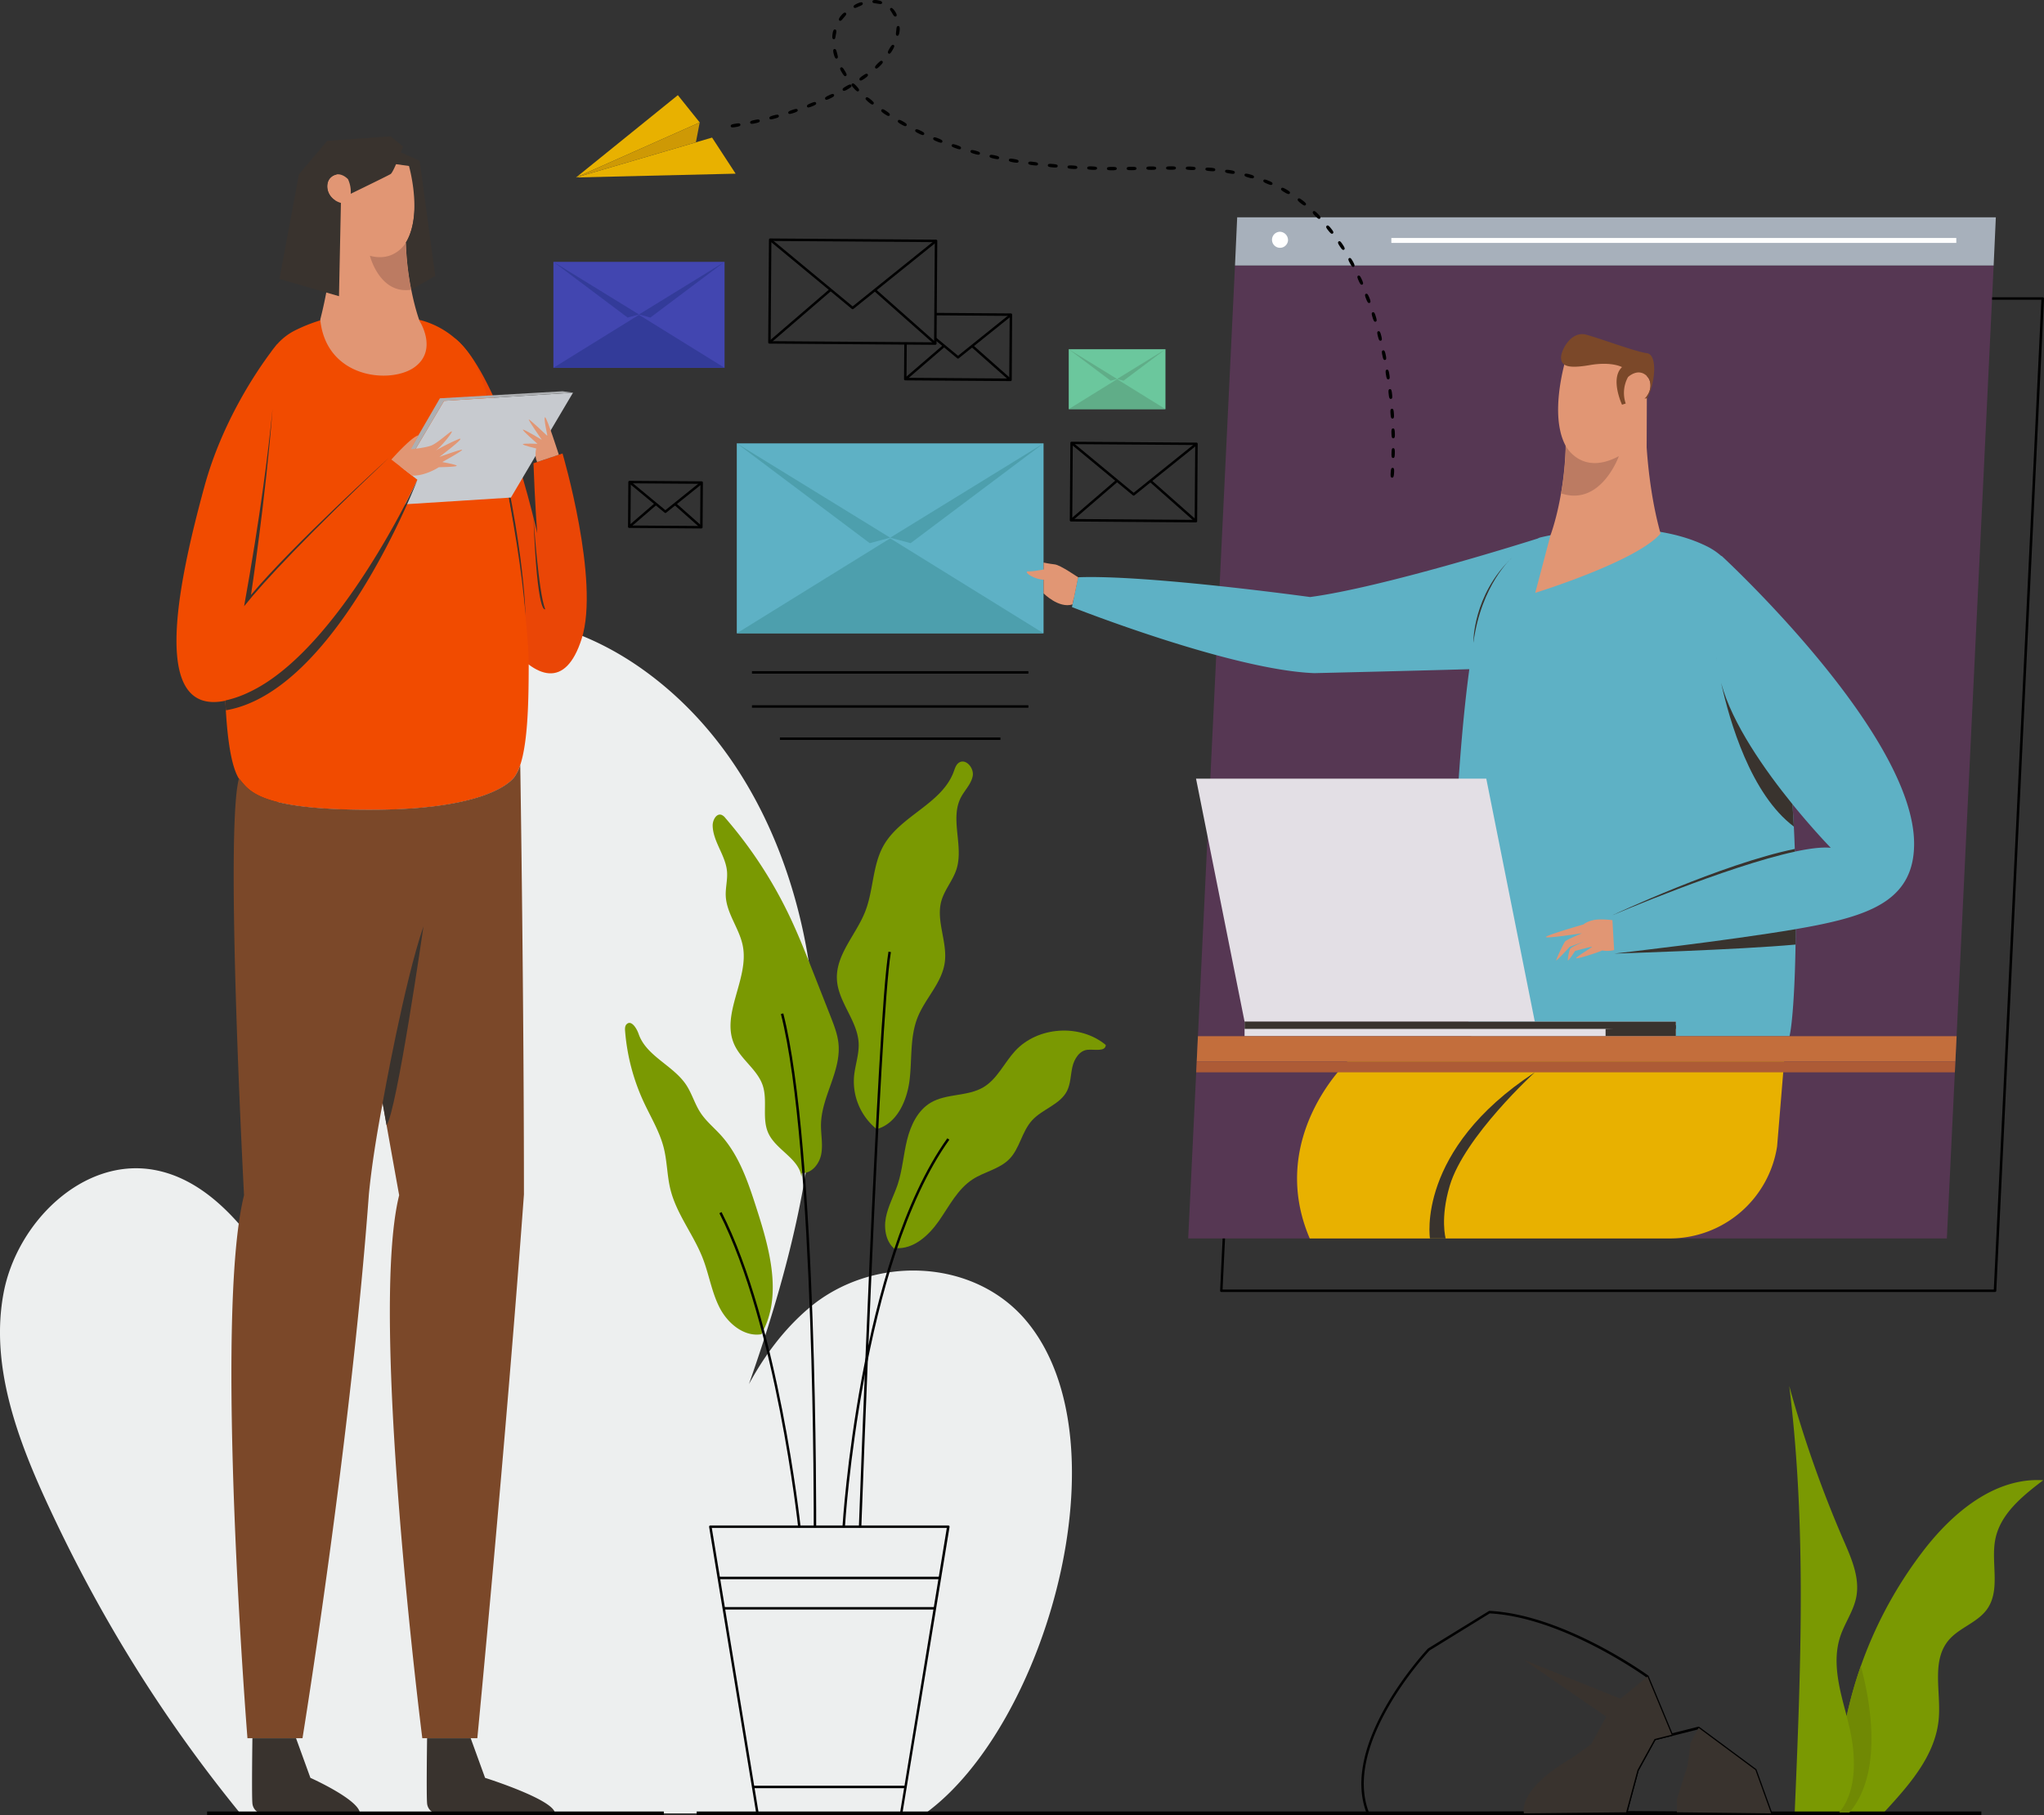 <svg xmlns="http://www.w3.org/2000/svg" viewBox="0 0 1196 1062.16"><rect x="0" y="0" width="1196" height="1062.16" fill="#333333" stroke="none"/><defs><style>.cls-1{fill:#7a9902;}.cls-2{fill:#edefef;}.cls-3{fill:#563753;}.cls-4{fill:#a7b0bb;}.cls-5{fill:#fff;}.cls-6{fill:#ea4606;}.cls-7{fill:#39332e;}.cls-8{fill:#f14b00;}.cls-9{fill:#c7cacf;}.cls-10{fill:#adafb2;}.cls-11{fill:#5eb1c5;}.cls-12{fill:#e3dfe5;}.cls-13{fill:#c36e3c;}.cls-14{fill:#e8b100;}.cls-15{fill:#ad5b36;}.cls-16{fill:#4d9fad;}.cls-17{fill:#6bc79d;}.cls-18{fill:#60ad88;}.cls-19{fill:#4246b0;}.cls-20{fill:#333b99;}.cls-21{fill:#e19674;}.cls-22{fill:#708904;}.cls-23{fill:#ce9905;}.cls-24{fill:#bc7b62;}.cls-25{fill:#7b4829;}</style></defs><g id="Layer_2" data-name="Layer 2"><g id="OBJECT"><path class="cls-1" d="M1124.55,908.53a243.41,243.41,0,0,0-44,95.62c-4.14-15.5-8.75-31.67-3.71-46.72,2.62-7.82,7.72-14.76,9.3-22.85,2.2-11.24-2.73-22.5-7.29-33A681.32,681.32,0,0,1,1046.94,811c10.2,82.67,6.71,166.34,3.2,249.55h52.2c14.81-16.08,30.39-33.46,32.11-55.25,1.23-15.48-4.29-33.21,5.52-45.25,6.23-7.64,17.15-10.48,22.8-18.55,8-11.44,2-27.28,4.77-40.94,3-14.83,16-25.27,28-34.4C1166.88,864.36,1141.88,885.59,1124.55,908.53Z"></path><path class="cls-2" d="M140.56,1061.08C94.44,1004.53,57.29,944.26,26.84,877.94,9.34,839.82-5.64,797.89,2.08,756.67s46.18-79.28,87.53-72.21c27.87,4.77,48.94,27.57,65,50.83A372.27,372.27,0,0,1,216.9,895.75a2279,2279,0,0,1-55.37-250c-9.34-57.18-16.35-116.74.12-172.29S223.84,367.2,281.56,362.26c33.84-2.9,67.58,10.09,95.15,29.91C450.09,444.9,481,541.77,477.15,632.05S440,808.39,407.05,892.54c13.77-46.44,29.25-95.59,66.14-127s96.54-29.68,127.51,7.57c58.89,70.83,11.11,237-59.3,288"></path><path d="M1167.36,756H714.64a.74.74,0,0,1-.52-.22.73.73,0,0,1-.2-.54l27.92-580.62a.72.72,0,0,1,.72-.68h452.72a.73.73,0,0,1,.52.22.71.71,0,0,1,.2.53l-27.92,580.62A.72.72,0,0,1,1167.36,756Zm-452-1.44h451.27l27.85-579.18H743.25Z"></path><polygon class="cls-3" points="1139.16 724.67 695.25 724.67 722.63 155.34 1166.54 155.34 1139.16 724.67"></polygon><polygon class="cls-4" points="1166.54 155.34 722.63 155.34 723.91 127.15 1167.82 127.15 1166.54 155.34"></polygon><rect class="cls-5" x="814.12" y="139.26" width="330.56" height="2.88"></rect><path class="cls-5" d="M753.65,140.7a4.69,4.69,0,1,1-4.67-5.08A4.89,4.89,0,0,1,753.65,140.7Z"></path><path class="cls-6" d="M265.92,197.86s31.66,17.8,57.9,159.07c0,0-8.26,7.49-11.67-85.85l17-5.72s22,74.54,11.2,108.43c-18.9,59.21-69.75-24.85-80-82.64C251.65,242,265.92,197.86,265.92,197.86Z"></path><path class="cls-7" d="M275.41,1017.1l8.42,23.21s40.44,12.73,40.91,20.77h-70a6.61,6.61,0,0,1-4.84-5.85c-.47-4.84,0-38.13,0-38.13Z"></path><path class="cls-7" d="M173.21,1017.1l8.42,23.21s28.49,12.73,29,20.77H152.53a6.62,6.62,0,0,1-4.84-5.85c-.47-4.84,0-38.13,0-38.13Z"></path><path class="cls-7" d="M284.22,229s19.77,79.88,23.3,131.83C307.52,360.78,306.91,311,284.22,229Z"></path><path class="cls-8" d="M279.55,215.67c-12.47-26.2-36.79-29-36.79-29s-34.37-11.41-70.64,6.93a34.84,34.84,0,0,0-10,7.88v-.11s-.49.58-1.35,1.69c-.78.94-1.53,1.92-2.26,3-8.24,11-28.56,40.76-38.89,78.59-17,62.12-30.69,134.39,12.24,125.38,1.11,25.45,4.07,39.32,7.86,45.48,5.95,6.53,9.69,18.91,80.59,18.37s81-19.67,81-19.67c7.49-10.64,8-41.19,8.05-64.29C309.49,352.57,290.76,239.2,279.55,215.67Z"></path><path class="cls-9" d="M259.82,234.57l-23.63,39.91,8,6.21s-2.55,5.56-7.14,14.38l61.9-3.92,36.33-61.37Z"></path><polygon class="cls-10" points="329.15 228.95 257.4 233.06 234.23 272.96 236.19 274.48 259.81 234.57 335.32 229.78 329.15 228.95"></polygon><path class="cls-7" d="M145.82,405a63.86,63.86,0,0,1-13.93,4.88l0,.05c0,1.85.29,5.69.29,5.69,64.78-11,112.09-134.95,112.09-134.95S198.55,380.3,145.82,405Z"></path><path class="cls-7" d="M159.49,239.15h0c-2.48,25.32-7.3,63.62-16.65,115.59,12-15,36.66-41.26,84.76-86.9,0,0-56.19,51-80.75,80.31C146.85,348.16,155.5,291.47,159.49,239.15Z"></path><path class="cls-7" d="M312.15,302.85S315,346.39,319,356.48C319,356.48,314.34,361,312.15,302.85Z"></path><path class="cls-11" d="M1007.32,325.24a1.51,1.51,0,0,0-.06.18,38.26,38.26,0,0,0-7.93-5.45c-40.17-20.31-98.45-5.38-98.45-5.38s-.43.17-1.21.55c-6.66,2.11-90.41,28.52-133.09,34.22,0,0-95.28-13.16-135.8-11.57l-3.55,17.44S720.08,392,769,393.89c0,0,55.78-1.3,90.75-2.32-6.5,47.6-9.85,117.52-8.64,144.42,1.14,25.56,4.83,44.92,9.7,70.33h186.28c1.46-6,3.38-26.59,3.64-62.64,4.79-.82,9.19-1.63,13.06-2.41,33.16-6.73,56-16.43,56.2-47.12C1120.48,429.45,1007.32,325.24,1007.32,325.24Zm42.91,173.09c-.27-8.6-.72-17.95-1.4-27.74,12.31,15.18,22.41,25.51,22.41,25.51C1066.18,495.56,1058.85,496.47,1050.23,498.33Z"></path><polygon class="cls-12" points="898.06 597.81 728.23 597.81 699.83 455.63 869.66 455.63 898.06 597.81"></polygon><rect class="cls-12" x="728.23" y="597.81" width="252.37" height="8.51"></rect><rect class="cls-7" x="728.23" y="597.81" width="252.37" height="4.25"></rect><polygon class="cls-7" points="939.47 602.07 939.47 606.32 980.6 606.32 980.6 599.94 939.47 602.07"></polygon><polygon class="cls-13" points="700.94 606.32 1144.86 606.32 1144.14 621.23 700.23 621.23 700.94 606.32"></polygon><path class="cls-14" d="M948.05,621.23H788.36s-47.22,44.46-22,103.44H978a63.58,63.58,0,0,0,61.83-53.85l4.1-49.59Z"></path><path class="cls-7" d="M898.06,627.48S856.89,665,848.29,693.82c-5.71,19.14-2.4,30.85-2.4,30.85h-9.18S828.42,673,898.06,627.48Z"></path><polygon class="cls-15" points="700.23 621.23 1144.14 621.23 1143.84 627.48 699.93 627.48 700.23 621.23"></polygon><path class="cls-7" d="M944.58,558s72.74-2.22,106.05-5.29c0,0,.12-6.67.13-9h-.09C1010.79,550.49,944.58,558,944.58,558Z"></path><path class="cls-7" d="M1050.23,498.33l0-1.58c-42.53,8.65-106.81,38.82-106.81,38.82s67-28.64,106.77-37.21Z"></path><path class="cls-7" d="M1004.34,385.07l0-.08s.08.58.25,1.6C1004.47,386.07,1004.41,385.58,1004.34,385.07Z"></path><path class="cls-7" d="M1049.62,483.66s-.57-10.09-.79-13.07v0c-15.88-19.56-35.42-47.15-41.75-71C1012.05,422.09,1024.44,464.76,1049.62,483.66Z"></path><path class="cls-7" d="M884.64,326.41s-17.86,15.4-22.53,49.72C862.11,376.13,861.61,348.32,884.64,326.41Z"></path><rect class="cls-11" x="431.11" y="259.43" width="179.5" height="111.14"></rect><polygon class="cls-16" points="431.11 370.57 520.87 315 610.62 370.57 431.11 370.57"></polygon><polygon class="cls-16" points="431.11 259.43 508.92 317.84 520.87 314.63 431.11 259.43"></polygon><polygon class="cls-16" points="610.62 259.43 532.81 317.84 520.87 314.63 610.62 259.43"></polygon><rect class="cls-17" x="625.34" y="204.35" width="56.61" height="35.05"></rect><polygon class="cls-18" points="625.34 239.4 653.64 221.88 681.95 239.4 625.34 239.4"></polygon><polygon class="cls-18" points="625.34 204.35 649.88 222.77 653.64 221.76 625.34 204.35"></polygon><polygon class="cls-18" points="681.95 204.35 657.41 222.77 653.64 221.76 681.95 204.35"></polygon><rect class="cls-19" x="323.81" y="153.22" width="100.15" height="62.01"></rect><polygon class="cls-20" points="323.81 215.23 373.88 184.22 423.96 215.23 323.81 215.23"></polygon><polygon class="cls-20" points="323.81 153.22 367.22 185.81 373.88 184.02 323.81 153.22"></polygon><polygon class="cls-20" points="423.96 153.22 380.55 185.81 373.88 184.02 423.96 153.22"></polygon><rect x="121.19" y="1060" width="267.23" height="2.16"></rect><rect x="407.64" y="1060" width="751.7" height="2.16"></rect><path class="cls-21" d="M630.78,337.79s-10.31-7.15-13.55-7.52-6.61-1.08-6.61-1.08v18s8.84,9,16.92,6.49Z"></path><path class="cls-21" d="M630.78,337.79s-13.55-5.17-15.71-5.17-9.59,1.9-13.37,1.72,4.78,6.4,12.89,4.66c0,0,4.77,10.84,13.71,11Z"></path><path d="M527.32,1061.8h-84.1a.72.72,0,0,1-.71-.6L414.93,893.47a.75.75,0,0,1,.17-.59.71.71,0,0,1,.55-.25H554.89a.71.71,0,0,1,.55.25.75.75,0,0,1,.17.59L528,1061.2A.72.72,0,0,1,527.32,1061.8Zm-83.49-1.44h82.88L554,894.07H416.5Z"></path><path class="cls-1" d="M445.65,780.71c-10.14,1.73-19.69-6.17-24.45-15.29s-6.26-19.57-10-29.16c-5.37-13.83-15.31-25.79-18.89-40.19-2-8-1.91-16.4-3.93-24.4-2.39-9.52-7.64-18-11.77-26.93a121.67,121.67,0,0,1-10.85-41.44c-.11-1.45-.12-3.11,1-4.09,2.69-2.41,5.73,2.4,6.92,5.81,4.48,13,20.15,18.32,27.77,29.71,3.41,5.11,5.05,11.23,8.42,16.36,3.24,4.95,7.91,8.74,11.88,13.12,10.91,12,16.16,28,21.12,43.48,7.63,23.78,15,50.86,2.8,72.66"></path><path class="cls-1" d="M468.94,688.6c-1.43-10.77-14.84-15.64-19.36-25.52-3.94-8.61-.28-19-3.31-28-3.11-9.18-12.51-14.91-16.55-23.73-8.19-17.89,8.64-38.45,4.93-57.77-1.95-10.23-9.55-19-10-29.42-.19-4.73,1.14-9.45.75-14.18-.77-9.45-8.27-17.51-8.4-27,0-3.17,2.23-7.24,5.21-6.15a5.61,5.61,0,0,1,2.2,1.8A255.75,255.75,0,0,1,461,534.06c5.79,11.91,10.65,24.25,15.5,36.58q4.75,12.06,9.5,24.13c2,5.18,4.1,10.45,4.63,16,1.54,16.07-9.88,30.85-10.24,47-.13,5.82,1.19,11.7.17,17.43S475,686.74,469.2,686.38"></path><path class="cls-1" d="M512.05,659.93a35.83,35.83,0,0,1-12.33-30c.59-6.55,3-12.93,2.7-19.5-.62-13.2-12-24-12.71-37.23-.8-14.53,11.21-26.24,16.53-39.78,4.95-12.58,4.17-27.17,10.9-38.88,10-17.35,34-24.2,40.91-43,.71-1.93,1.31-4.08,3-5.24,4-2.72,9,3.08,8.11,7.79s-4.68,8.26-6.9,12.5c-6.56,12.59,1.73,28.46-2.58,42-2.1,6.59-7,12-8.89,18.7-3.21,11.66,3.71,24,2,36s-11.45,20.91-15.88,32.07c-4.54,11.42-3.22,24.22-4.67,36.43s-7.37,25.64-19.23,28.9"></path><path class="cls-1" d="M524.32,731.42c-5.8-3.87-7.28-12-6-18.82s4.81-13.07,7-19.7c2.74-8.4,3.31-17.34,5.44-25.92s6.24-17.27,13.84-21.76c9.26-5.47,21.52-3.52,30.78-9,8.17-4.84,12.2-14.32,18.64-21.3,13.24-14.34,38-15.95,53-3.45-.19,4.1-6.54,2.45-10.63,2.81-4.79.41-7.86,5.4-8.92,10.1s-1,9.74-3.13,14c-4.08,8-14.43,10.56-20.48,17.23s-7.13,16.36-13.29,22.63c-5.76,5.85-14.56,7.37-21.44,11.84-8.8,5.71-13.69,15.62-19.68,24.23s-14.93,16.84-25.38,16"></path><path d="M467,893.43c-.13-1.18-12.87-118.23-46.07-183.52l1.29-.65c33.31,65.52,46.09,182.84,46.21,184Z"></path><path d="M477.57,893.35h-1.44c0-2.21.74-222-19.2-300l1.4-.35C478.31,671.2,477.58,891.14,477.57,893.35Z"></path><path d="M494.4,893.39l-1.44-.08c.09-1.54,9.61-154.85,61.35-227.24l1.17.84C504,739,494.49,891.86,494.4,893.39Z"></path><path d="M504,893.37l-1.44,0c.11-3,10.65-296.54,17.31-336.51l1.42.24C514.66,596.93,504.11,890.42,504,893.37Z"></path><rect x="420.58" y="922.63" width="129.38" height="1.44"></rect><rect x="423.5" y="940.38" width="123.55" height="1.44"></rect><rect x="440.68" y="1044.92" width="89.59" height="1.44"></rect><path class="cls-22" d="M1088.82,974.89a240.42,240.42,0,0,0-8.3,29.35c.36,1.32.7,2.64,1,3.94,4.33,16.71,5.84,39.22-5.34,52.36h6C1102.79,1036.31,1093.57,992.22,1088.82,974.89Z"></path><path d="M1036.3,1061.8h0l-84.79-.62a.72.72,0,0,1-.57-.28.73.73,0,0,1-.12-.62l6.66-24.74,10-18.3a.72.72,0,0,1,.46-.36l25.76-6.5a.76.76,0,0,1,.61.12l33.25,24.65a.75.75,0,0,1,.25.33l9.14,25.36a.72.72,0,0,1-.68,1Zm-83.84-2,82.81.6-8.72-24.17-32.79-24.32-25.14,6.34-9.82,17.88Z"></path><path d="M800.45,1061.8a.73.73,0,0,1-.67-.45c-16.38-41.23,35.18-96.08,35.7-96.63a.81.81,0,0,1,.14-.12l35.55-21.89a.8.8,0,0,1,.41-.1c43.58,2.2,92.35,37.46,92.83,37.82a.64.64,0,0,1,.24.3l14.13,34.06a.74.74,0,0,1,0,.6.77.77,0,0,1-.47.38l-9.67,2.43-9.82,17.88-6.59,24.57a.71.71,0,0,1-.69.53l-151.06.62Zm36-96c-2.06,2.2-50.75,54.9-35.51,94.58l150-.62,6.51-24.2,10-18.3a.72.72,0,0,1,.46-.36l9.16-2.31-13.73-33.1c-3.13-2.24-49.83-35.19-91.67-37.41Z"></path><polygon class="cls-7" points="993.91 1011.08 989.2 1019.8 987.54 1032.82 981.17 1052.77 981.17 1060.46 1036.3 1061.08 1027.16 1035.73 993.91 1011.08"></polygon><path class="cls-7" d="M964,981,948.2,994l-56.53-22.72,48.21,33.25L931,1020.63l-11.64,8.31s-29.92,16.07-27.71,32.14l59.85-.62,6.65-24.73,10-18.15,10-2.51Z"></path><rect x="440" y="392.73" width="161.74" height="1.44"></rect><rect x="440" y="412.68" width="161.74" height="1.44"></rect><rect x="456.35" y="431.52" width="129.03" height="1.44"></rect><path d="M410.38,309.23h0l-42.2-.31a.74.74,0,0,1-.51-.21.75.75,0,0,1-.21-.51l.19-26.13a.74.74,0,0,1,.73-.71l42.2.3a.72.72,0,0,1,.71.73l-.19,26.12A.72.72,0,0,1,410.38,309.23Zm-41.47-1.74,40.76.29.18-24.68-40.76-.29Z"></path><path d="M389.35,300.17a.71.71,0,0,1-.46-.17l-21-17.36.92-1.11,20.52,17,20.77-16.7.9,1.12L389.8,300A.75.75,0,0,1,389.35,300.17Z"></path><rect x="365.7" y="300.79" width="20.53" height="1.44" transform="translate(-105.67 318.28) rotate(-40.72)"></rect><polygon points="409.9 309.05 394.53 295.43 395.49 294.36 410.86 307.97 409.9 309.05"></polygon><path d="M699.76,305.68h0l-73.07-.53a.69.69,0,0,1-.51-.21.71.71,0,0,1-.21-.51l.33-45.24a.71.71,0,0,1,.72-.71h0l73.08.52a.76.76,0,0,1,.51.22.74.74,0,0,1,.2.51L700.48,305A.73.73,0,0,1,699.76,305.68Zm-72.35-2,71.63.51.32-43.79-71.64-.51Z"></path><path d="M663.33,290a.74.74,0,0,1-.46-.16l-36.32-30.07.92-1.11,35.87,29.69,36.29-29.18.9,1.13-36.75,29.54A.69.69,0,0,1,663.33,290Z"></path><rect x="622.38" y="292.12" width="35.56" height="1.44" transform="translate(-36.05 488.54) rotate(-40.72)"></rect><polygon points="699.28 305.5 672.66 281.93 673.61 280.85 700.24 304.42 699.28 305.5"></polygon><path d="M547.28,201.77h0l-97.06-.7a.72.72,0,0,1-.51-.22.74.74,0,0,1-.21-.51l.44-60.08a.72.72,0,0,1,.72-.72h0l97.06.7a.72.72,0,0,1,.71.73L548,201.05a.72.72,0,0,1-.72.72Zm-96.34-2.14,95.63.69.41-58.64L451.36,141Z"></path><path d="M498.9,180.93a.71.71,0,0,1-.46-.17l-48.25-39.94.92-1.11,47.79,39.57,48.36-38.88.9,1.12-48.81,39.25A.75.75,0,0,1,498.9,180.93Z"></path><rect x="444.51" y="184.23" width="47.23" height="1.44" transform="translate(-7.32 350.18) rotate(-40.72)"></rect><polygon points="546.8 201.58 511.44 170.28 512.4 169.2 547.76 200.51 546.8 201.58"></polygon><path d="M591.24,223h0l-61.55-.44a.76.76,0,0,1-.51-.22.73.73,0,0,1-.2-.51l.15-21,1.44,0-.15,20.23,60.11.43.26-36.65-43.39-.32v-1.44l44.11.32a.7.7,0,0,1,.51.22.74.74,0,0,1,.21.51L592,222.32A.72.72,0,0,1,591.24,223Z"></path><path d="M560.56,209.83a.73.73,0,0,1-.46-.17l-13.28-11,.92-1.11,12.83,10.62,30.5-24.51.9,1.12-31,24.89A.75.75,0,0,1,560.56,209.83Z"></path><rect x="526.08" y="211.39" width="29.95" height="1.44" transform="translate(-7.38 404.33) rotate(-40.72)"></rect><polygon points="590.76 222.86 568.34 203.01 569.3 201.93 591.72 221.78 590.76 222.86"></polygon><polygon class="cls-14" points="409.42 71.65 396.63 55.68 337.06 103.84 409.42 71.65"></polygon><polygon class="cls-14" points="416.65 80.51 430.44 101.62 337.06 103.84 416.65 80.51"></polygon><polygon class="cls-23" points="409.42 71.65 407.19 83.28 337.06 103.84 409.42 71.65"></polygon><path d="M433.24,72.87c.18,1-1.1,1.19-2.68,1.46s-2.85.49-3-.49,1.11-1.2,2.68-1.46S433.06,71.89,433.24,72.87Z"></path><path d="M444.54,70.56c.22,1-1.05,1.24-2.61,1.58s-2.83.61-3-.36,1.06-1.25,2.61-1.58S444.32,69.59,444.54,70.56Z"></path><path d="M455.72,67.72c.27,1-1,1.29-2.53,1.7s-2.8.75-3-.21,1-1.3,2.53-1.71S455.45,66.76,455.72,67.72Z"></path><path d="M466.73,64.29c.33.94-.91,1.35-2.43,1.84s-2.76.9-3.05,0,.93-1.34,2.43-1.84S466.41,63.35,466.73,64.29Z"></path><path d="M477.52,60.22c.39.91-.82,1.39-2.31,2s-2.7,1.07-3,.14.84-1.4,2.32-2S477.14,59.3,477.52,60.22Z"></path><path d="M488,55.43c.44.88-.73,1.45-2.18,2.14s-2.62,1.25-3,.34.75-1.45,2.18-2.14S487.57,54.54,488,55.43Z"></path><path d="M498.12,49.86c.51.85-.61,1.5-2,2.31s-2.52,1.45-3,.58.63-1.52,2-2.31S497.6,49,498.12,49.86Z"></path><path d="M507.72,43.47c.59.8-.48,1.55-1.8,2.47s-2.38,1.66-2.93.83.5-1.56,1.8-2.46S507.13,42.67,507.72,43.47Z"></path><path d="M516.3,35.79c.74.66-.19,1.6-1.34,2.74s-2.08,2.08-2.74,1.34.23-1.64,1.34-2.74S515.56,35.13,516.3,35.79Z"></path><path d="M522.85,26.31c.89.44.21,1.58-.62,3s-1.53,2.55-2.34,2-.17-1.66.63-3S522,25.88,522.85,26.31Z"></path><path d="M525.51,15.2c1-.06,1.08,1.33.88,3s-.56,3-1.51,2.72-.64-1.44-.47-2.94S524.51,15.26,525.51,15.2Z"></path><path d="M521,4.85c.66-.7,1.67.3,2.63,1.69s1.52,2.69.6,3.07-1.52-.65-2.25-2S520.29,5.59,521,4.85Z"></path><path d="M510.47.93c0-1,1.34-1.06,3-.81s3,.75,2.65,1.68-1.46.5-2.95.29S510.51,1.93,510.47.93Z"></path><path d="M499.54,4.24c-.5-.85.65-1.56,2.17-2.23s2.81-1.06,3.1-.11-.9,1.3-2.3,1.93S500.06,5.09,499.54,4.24Z"></path><path d="M491.19,12.05c-.84-.54-.11-1.69,1-3s2.08-2.17,2.75-1.43-.25,1.56-1.24,2.72S492,12.59,491.19,12.05Z"></path><path d="M487.85,22.93c-1,0-.94-1.37-.73-3s.65-3,1.59-2.68.7,1.48.38,3S488.86,23,487.85,22.93Z"></path><path d="M489.69,34.24c-.93.34-1.39-.92-1.81-2.5s-.62-2.92.36-3.07,1.18,1.07,1.57,2.56S490.63,33.9,489.69,34.24Z"></path><path d="M495,44.44c-.81.57-1.5-.56-2.35-1.95s-1.53-2.52-.65-3,1.54.62,2.35,2S495.83,43.87,495,44.44Z"></path><path d="M502.43,53.26c-.7.7-1.59-.26-2.68-1.45s-2-2.16-1.23-2.8,1.63.3,2.69,1.45S503.13,52.55,502.43,53.26Z"></path><path d="M511.12,60.84c-.6.79-1.63,0-2.87-1.05s-2.25-1.85-1.6-2.6,1.64.06,2.86,1.06S511.72,60.05,511.12,60.84Z"></path><path d="M520.54,67.5c-.54.83-1.62.1-2.95-.8s-2.4-1.63-1.82-2.44,1.63-.09,2.94.8S521.08,66.66,520.54,67.5Z"></path><path d="M530.44,73.4c-.47.88-1.6.23-3-.56s-2.52-1.44-2-2.3,1.63-.21,3,.57S530.92,72.53,530.44,73.4Z"></path><path d="M540.75,78.56c-.41.91-1.58.35-3-.34s-2.62-1.26-2.17-2.14,1.6-.34,3,.34S541.16,77.66,540.75,78.56Z"></path><path d="M551.39,83c-.35.93-1.56.45-3-.14s-2.7-1.07-2.32-2,1.58-.44,3.05.15S551.74,82.08,551.39,83Z"></path><path d="M562.29,86.77c-.29,1-1.53.54-3,0s-2.75-.9-2.43-1.84,1.55-.54,3.05,0S562.59,85.82,562.29,86.77Z"></path><path d="M573.39,89.9c-.24,1-1.5.63-3,.21s-2.8-.74-2.53-1.7,1.51-.63,3-.22S573.63,88.94,573.39,89.9Z"></path><path d="M584.63,92.46c-.19,1-1.46.7-3,.36s-2.84-.6-2.61-1.57,1.47-.7,3-.37S584.83,91.48,584.63,92.46Z"></path><path d="M596,94.49c-.16,1-1.44.77-3,.51s-2.86-.48-2.68-1.46,1.44-.77,3-.5S596.14,93.51,596,94.49Z"></path><path d="M607.4,96.06c-.12,1-1.4.83-3,.62s-2.87-.36-2.73-1.35,1.41-.82,3-.62S607.51,95.08,607.4,96.06Z"></path><path d="M618.88,97.22c-.08,1-1.37.87-3,.72s-2.88-.26-2.78-1.25,1.38-.87,3-.73S619,96.23,618.88,97.22Z"></path><path d="M630.39,98c0,1-1.34.92-2.94.82s-2.88-.18-2.82-1.17,1.36-.91,2.94-.82S630.44,97,630.39,98Z"></path><path d="M641.92,98.46c0,1-1.32,1-2.92.9s-2.89-.1-2.85-1.09,1.33-1,2.92-.9S641.94,97.47,641.92,98.46Z"></path><path d="M653.45,98.65c0,1-1.3,1-2.89,1s-2.89,0-2.88-1,1.31-1,2.9-1S653.45,97.65,653.45,98.65Z"></path><path d="M665,98.59c0,1-1.28,1-2.88,1s-2.89,0-2.89-1,1.28-1,2.87-1S665,97.6,665,98.59Z"></path><path d="M676.53,98.4c0,1-1.28,1-2.87,1s-2.88,0-2.9-1,1.28-1,2.87-1S676.51,97.41,676.53,98.4Z"></path><path d="M688.06,98.32c0,1-1.29,1-2.88,1s-2.88,0-2.88-1,1.28-1,2.88-1S688.07,97.33,688.06,98.32Z"></path><path d="M699.6,98.57c-.05,1-1.33,1-2.92.9s-2.87-.09-2.85-1.08,1.32-1,2.91-.91S699.64,97.57,699.6,98.57Z"></path><path d="M711.1,99.38c-.1,1-1.38.88-3,.74s-2.85-.24-2.79-1.23,1.37-.88,3-.75S711.2,98.39,711.1,99.38Z"></path><path d="M722.53,101c-.19,1-1.45.77-3,.52s-2.83-.47-2.69-1.45,1.42-.78,3-.52S722.71,100,722.53,101Z"></path><path d="M733.73,103.72c-.29,1-1.52.62-3,.21s-2.76-.75-2.53-1.71,1.5-.63,3.05-.21S734,102.77,733.73,103.72Z"></path><path d="M744.53,107.73c-.41.91-1.58.43-3-.17s-2.63-1.07-2.29-2,1.55-.44,3,.17S744.94,106.82,744.53,107.73Z"></path><path d="M754.69,113.16c-.53.84-1.63.21-3-.59s-2.46-1.43-2-2.3,1.6-.22,3,.59S755.22,112.32,754.69,113.16Z"></path><path d="M764,119.94c-.63.76-1.64,0-2.88-1s-2.25-1.75-1.67-2.55,1.62,0,2.89,1S764.65,119.17,764,119.94Z"></path><path d="M772.42,127.83c-.73.68-1.63-.22-2.75-1.34s-2-2-1.34-2.74,1.61.2,2.75,1.34S773.14,127.14,772.42,127.83Z"></path><path d="M779.88,136.61c-.79.6-1.59-.39-2.58-1.62s-1.79-2.22-1-2.87,1.58.37,2.58,1.62S780.67,136,779.88,136.61Z"></path><path d="M786.44,146.1c-.84.52-1.55-.55-2.42-1.87s-1.57-2.38-.75-2.95,1.53.52,2.41,1.86S787.28,145.57,786.44,146.1Z"></path><path d="M792.16,156.11c-.89.45-1.5-.67-2.26-2.06s-1.36-2.51-.5-3,1.48.64,2.25,2S793,155.65,792.16,156.11Z"></path><path d="M797.11,166.53c-.92.4-1.44-.77-2.1-2.21s-1.18-2.61-.28-3,1.43.76,2.09,2.22S798,166.14,797.11,166.53Z"></path><path d="M801.35,177.26c-.94.33-1.39-.87-2-2.35s-1-2.68-.09-3,1.38.85,2,2.35S802.28,176.92,801.35,177.26Z"></path><path d="M804.93,188.23c-.95.28-1.33-.95-1.8-2.46s-.86-2.74.09-3.05,1.33.93,1.8,2.46S805.88,188,804.93,188.23Z"></path><path d="M807.94,199.36c-1,.24-1.29-1-1.68-2.54s-.72-2.78.24-3,1.28,1,1.68,2.54S808.9,199.13,807.94,199.36Z"></path><path d="M810.43,210.63c-1,.19-1.23-1.07-1.56-2.62s-.59-2.81.38-3,1.24,1.05,1.57,2.62S811.41,210.43,810.43,210.63Z"></path><path d="M812.42,222c-1,.15-1.19-1.12-1.45-2.69s-.46-2.83.52-3,1.19,1.11,1.44,2.68S813.4,221.84,812.42,222Z"></path><path d="M813.88,233.43c-1,.11-1.14-1.17-1.32-2.75s-.33-2.85.65-3,1.14,1.17,1.32,2.75S814.87,233.33,813.88,233.43Z"></path><path d="M814.82,244.93c-1,.06-1.08-1.22-1.19-2.81s-.2-2.86.79-2.94,1.08,1.21,1.19,2.8S815.82,244.87,814.82,244.93Z"></path><path d="M815.25,256.46c-1,0-1-1.27-1.07-2.86s-.07-2.87.92-2.91,1,1.26,1.07,2.86S816.24,256.45,815.25,256.46Z"></path><path d="M815.15,268c-1,0-1-1.32-.94-2.91s.06-2.87,1-2.86,1,1.3.94,2.9S816.14,268,815.15,268Z"></path><path d="M814.52,279.51c-1-.07-.91-1.36-.8-2.94s.19-2.86,1.18-2.81.91,1.35.8,2.94S815.51,279.59,814.52,279.51Z"></path><path class="cls-21" d="M229,268.91s11.66-13.23,15.86-14.2l-4.41,8.15s8.06-.69,11.93-2.17,11.6-8.92,12-8.21-6.45,9.17-9.46,11.17a122.57,122.57,0,0,1,13.46-6.73c5.3-2-11.31,10.46-11.31,10.46s13-4.73,13.32-4.16-11.6,7.16-11.6,7.16,8.31,1.44,8.45,2.15-10.45.86-10.45.86-8,5.29-15.71,4.87Z"></path><path class="cls-21" d="M327,266.09s-6.76-21.17-8-21.89,1.34,10.94,1.34,10.94-10.4-9.86-10.92-9.68,7.6,11.89,7.6,11.89-10.1-6.12-11-5.94,8.47,8.29,8.47,8.29-7.87-.36-8.53.18,7.81,2.56,7.81,2.56-1.24,4.34.55,7.92Z"></path><path class="cls-21" d="M944.47,555.94l-1-17.51s-7.19-.94-11.27,0-5.64,2.5-5.64,2.5-21.28,6.12-22,7.32,21.15-2.16,21.15-2.16-8.89,3.69-9.85,4.73-5.29,10.41-5.29,11.13,7.93-7.93,7.93-7.93l8.65-3.2s-7.45,3.08-8.29,4.28-1.68,6.34-1.44,6.89,4.25-5.57,4.25-5.57,8.18-2.18,9.71-2.47h0l.12.07c-.28.61-8.62,5.48-9.26,6.58s12.91-3.3,15.3-4.43h0A17,17,0,0,0,944.47,555.94Z"></path><path class="cls-21" d="M245.55,187.93s-7.07-18.27-8-45.94a31.61,31.61,0,0,0,3.21-7.67c4.64-16.12-.7-38-.7-38l-36.86-2.13h0l-5.88-.34-.48,8.32a6.46,6.46,0,0,0-3.33,1.74c-3.06,2.83-2.92,9.64,2.47,13.27l-.29,5.06h0v.2l-1.38,24a251,251,0,0,1-6.92,40.56c3.48,34.76,41.58,37.86,55.28,27.77S245.55,187.93,245.55,187.93Z"></path><path class="cls-7" d="M239.3,97.13s6.06,21.07,1.42,37.19a31.48,31.48,0,0,1-3.2,7.55,175,175,0,0,0,3.12,27.65l14.05-8.05-9.14-67.33-11-5-6,6.48Z"></path><path class="cls-24" d="M237.5,142s-6.58,11.66-21.06,7.65c0,0,5.67,22.78,24.19,19.87A158,158,0,0,1,237.5,142Z"></path><path class="cls-7" d="M228.54,79.76l-37.08,2.67L174.92,102l-11.43,61.23,34.86,10.09,1.13-54.57c-8.78-2.61-9.64-11.57-6-14.92,5-4.63,10.13,1,10.13,1a17.44,17.44,0,0,1,1.61,8.56c8.06-3.92,22-10.72,23.33-11.54,1.85-1.14,7.28-16.15,7.28-16.15Z"></path><path class="cls-25" d="M301.34,454.11s-10.15,19.13-81,19.67c-70.54.54-74.6-11.72-80.5-18.27-8.41,30.23,2.95,243.88,2.95,243.88-17.71,71.2,2,317.71,2,317.71H177s28.2-173.26,38.83-318.17c1.55-16,4.42-34.26,8.07-53.49,5.59,31.53,9.66,53.95,9.66,53.95-17.72,71.2,13.54,317.71,13.54,317.71h32.2S296,843.84,306.57,698.93c0-109.19-2-243.32-2.16-251.29A25.33,25.33,0,0,1,301.34,454.11Z"></path><path class="cls-7" d="M223.87,645.44s12.57-70.65,23.92-103.38c0,0-15.65,108.56-21.62,116.31Z"></path><path class="cls-21" d="M963.5,261.75l.12-29.93c2.88-3.85,2.69-8.92.23-11.48l-.18-.18,0-10.11-6.52,0h0l-40.89-.16s-7.39,23.88-3.36,42a34.45,34.45,0,0,0,3.17,8.93V263c-1.15,30.32-8.88,50.29-8.88,50.29l-8.86,33.6s59.14-18.24,73.31-34.71C966.64,294.34,964.45,275.6,963.5,261.75Z"></path><path class="cls-24" d="M916.17,260.92s9.09,17.82,31.06,6c0,0-10.48,29.61-33.81,21.77A165.62,165.62,0,0,0,916.17,260.92Z"></path><path class="cls-25" d="M963.71,206.69c-7.13-1-26.78-8.47-35.67-10.87s-15.08,9.67-14.62,14,4.11,6,16.91,3.8,18.76,1.2,18.76,1.2c-7.17,6.73,0,22,0,22l2.16-.7a19.21,19.21,0,0,1,1.34-15.46s6-5.86,11.26-.4c2.8,2.92,2.67,9.07-1.6,13,1-.17,1.46-.21,1.46-.21C968.44,225,970.11,207.56,963.71,206.69Z"></path></g></g></svg>